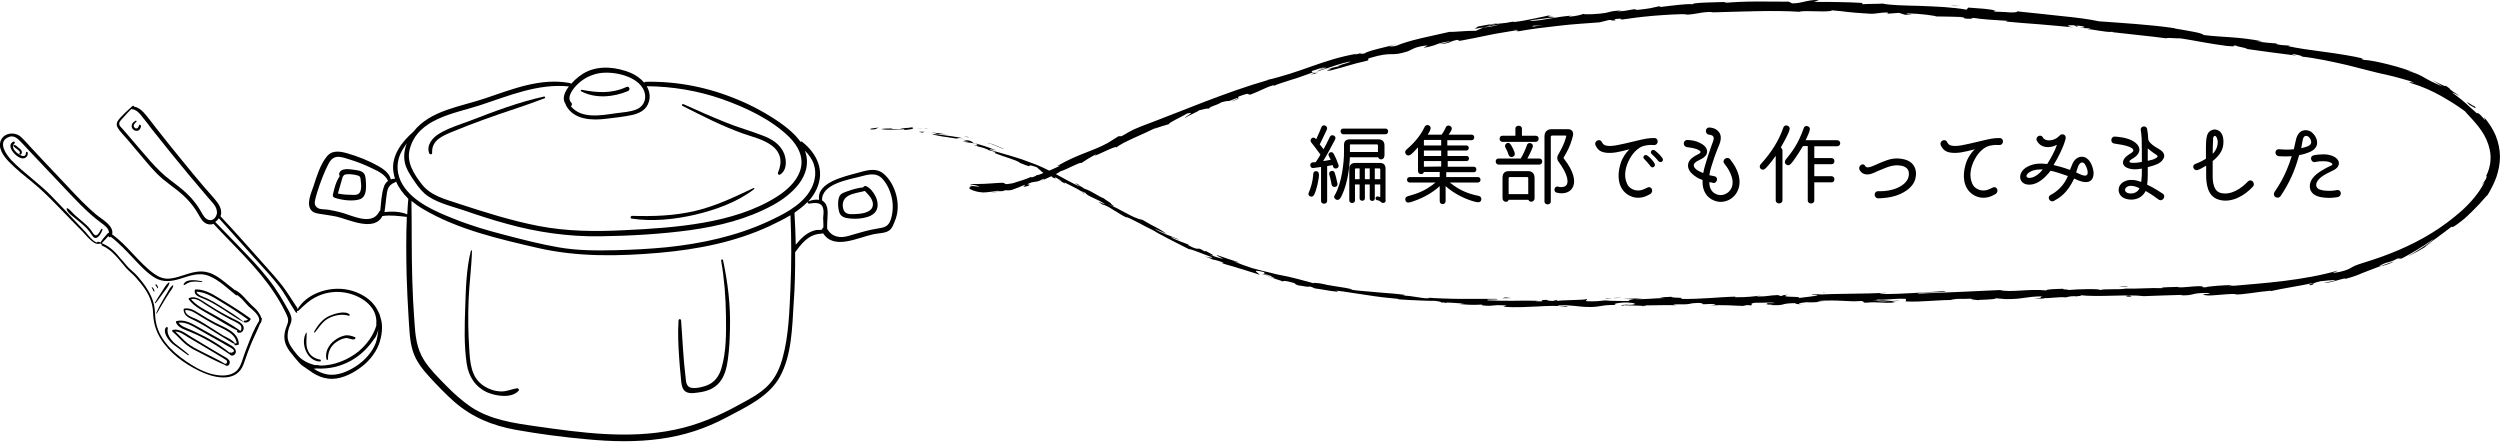 <?xml version="1.0" encoding="utf-8"?>
<!-- Generator: Adobe Illustrator 22.1.0, SVG Export Plug-In . SVG Version: 6.00 Build 0)  -->
<svg version="1.1" id="レイヤー_1" xmlns="http://www.w3.org/2000/svg" xmlns:xlink="http://www.w3.org/1999/xlink" x="0px"
	 y="0px" viewBox="0 0 1186 210" width="1186" height="210" style="enable-background:new 0 0 1186 210;" xml:space="preserve">
<style type="text/css">
	.st0{stroke:#000000;stroke-width:0;stroke-linecap:round;stroke-linejoin:round;}
</style>
<g>
	<g>
		<path d="M624.2,90.5c-0.6,1.6-1.1,3.4-2.8,2.6c-0.6-0.3-0.9-1-0.5-1.8c2-4.6,2.1-8.6,2.1-8.7c0-1,0.7-1.4,1.3-1.4
			c1.6,0,1.5,1.7,1.3,3.2C625.4,85.8,625,88,624.2,90.5z M627.9,70.8c0.9-1.7,2-3.7,3-5.9c0.8-1.6,3.3-0.4,2.5,1.2
			c-1.3,2.5-3.9,7.5-5.7,10.3c1.9-0.3,0.8,0,3.6-0.6c-0.3-0.7-0.5-1.1-0.9-1.8c-0.8-1.4,1.4-2.6,2.2-1.2c1.1,2,1.8,3.7,2.4,5.5
			c0.5,1.6-2.1,2.4-2.6,0.7l-0.2-0.7l-2.6,0.5v16.5c0,1.8-2.9,1.8-2.9,0V79.2l-3.6,0.5c-1.8,0.3-2.1-2.5-0.3-2.7
			c0.4,0,0,0.1,1.4-0.1c2-3,1.6-2.4,2.2-3.6c-3.2-4.3-2.1-2.9-4.4-5.8c-1-1.3,1-3.4,2.4-1.4c1.9-4.2,1.3-2.9,2.5-5.8
			c0.7-1.7,3.2-0.6,2.6,1.1c-0.3,0.6-3.2,6.8-3.4,7.1L627.9,70.8z M631.7,87.6c-0.2-0.8-0.3-2.2-1.1-4.8c-0.5-1.7,2.1-2.5,2.6-0.8
			c0.4,1.2,0.7,2.3,1.3,5.1C634.9,88.8,632.1,89.4,631.7,87.6z M656.7,74.1c0,1.7-2.4,2.1-2.9,0.5h-13.4c-0.2,4.9-1.1,12.2-3.6,17.6
			c-0.7,1.6-1.6,3.3-3.1,2.4c-0.6-0.4-1.1-1.1-0.5-2c3.4-5.7,4.4-15.8,4.4-20.3v-3.6c0-1.9,1.2-2.6,2.7-2.6h13.6
			c1.6,0,2.9,0.8,2.9,2.9V74.1z M657.3,61c1.7,0,1.6,2.7,0,2.7h-20c-1.7,0-1.8-2.7-0.1-2.7H657.3z M657.4,95c0,0.8-0.5,1.3-1.4,1.3
			c-1-0.2-1.2-1.2-2.6-1.3c-1.1-0.1-1.1-1.8,0-1.8c0.2,0,1,0.1,1.4,0.3v-6h-2.6v6.7c0,1.5-2.4,1.5-2.4,0v-6.7h-2.3v6.6
			c0,1.5-2.5,1.5-2.5,0v-6.6h-2.2v7.6c0,1.6-2.7,1.6-2.7,0v-15c0-2,1.3-2.8,2.7-2.8h11.9c1.4,0,2.6,0.7,2.6,2.6V95z M653.7,72.1
			v-3.2c0-0.2-0.2-0.4-0.4-0.4h-12.6c-0.2,0-0.3,0.2-0.3,0.4v3.2H653.7z M645,85v-5.1h-1.8c-0.3,0-0.4,0.2-0.4,0.4V85H645z
			 M649.8,85v-5.1h-2.3V85H649.8z M654.8,85v-4.7c0-0.2-0.2-0.4-0.4-0.4h-2.2V85H654.8z"/>
		<path d="M687.8,86.6c4.7,3.8,9,5.4,13.6,6.3c1.2,0.3,1.5,1.2,1.3,2c-0.5,1.6-2.3,1-4.1,0.5c-4.2-1.3-8.9-3.6-12.8-7.1v7.1
			c0,1.9-2.8,1.9-2.8,0v-7.1c-3.2,2.9-7.2,5.3-12,7c-2,0.7-3.9,1.5-4.3-0.4c-0.2-0.7,0.1-1.5,1.1-1.8c4.2-1.2,8.1-2.3,13.2-6.5
			h-12.2c-1.7,0-1.8-2.6,0-2.6h14.2v-2.4h-7.5c-0.4,1.6-2.8,1.2-2.8-0.5V69.9l-1.4,1.5c-1.7,1.8-3,3.2-4.3,1.8
			c-0.5-0.6-0.6-1.5,0.2-2.2c2.1-1.8,6.3-5.7,8.6-10.7c0.4-1,1.3-1.1,1.9-0.9c1.9,0.8,0.7,2.7-0.4,4.5h6.6c0.4-0.6,1.3-1.8,2-3.5
			c0.4-0.9,1.3-1,1.9-0.7c1.9,0.9,0.5,2.6-0.6,4.2h11c1.6,0,1.6,2.6-0.1,2.6h-11.5V69h9.1c1.5,0,1.4,2.4,0,2.4h-9V74h9.1
			c1.5,0,1.4,2.4,0,2.4h-9v2.7h12.4c1.6,0,1.6,2.6,0,2.6h-13.1V84h15c1.7,0,1.7,2.6-0.1,2.6H687.8z M683.7,69v-2.6h-8.2V69H683.7z
			 M683.7,74v-2.6h-8.2V74H683.7z M683.7,79v-2.6h-8.2v2.7L683.7,79z"/>
		<path d="M730.3,75.2c1.8,0,1.8,2.9-0.1,2.9h-19.2c-1.8,0-2-2.9-0.1-2.9h10.5c1.3-2,2.2-4.2,3-6.4c0.6-1.8,3.4-0.8,2.7,1
			c-0.7,1.9-1.6,3.7-2.5,5.4H730.3z M722,64.4h6.6c1.8,0,1.8,2.9-0.1,2.9h-15.7c-1.8,0-1.9-2.9-0.1-2.9h6.2V61c0-1.8,3.1-1.8,3.1,0
			V64.4z M728,94.1c0,1.7-2.4,2.2-2.9,0.7h-9.4c-0.5,1.6-2.9,1-2.9-0.7v-9.7c0-2.5,1.3-3.2,3-3.2h9.3c1.6,0,2.9,1,2.9,3.2V94.1z
			 M714.2,70c-0.5-0.8-0.1-1.6,0.5-2c1.4-0.8,2.1,0.7,2.7,1.8c0.2,0.4,0.4,0.8,0.5,1c0.7,1.5,1.3,3-0.3,3.6c-0.7,0.3-1.6,0-1.9-0.9
			C715.3,72.3,715,71.5,714.2,70z M725,92.1v-7.6c0-0.3-0.2-0.5-0.6-0.5h-8.1c-0.3,0-0.6,0.2-0.6,0.6v7.5H725z M744,61.3
			c1.4,0,2.7,1,2.2,3.1c-1.3,5.4-3.4,8.6-4.3,10.1c-0.3,0.4,0,0.8,0.2,1c9,11.6,3.4,17.7-3.6,15.9c-1.8-0.5-1.1-3.2,0.5-2.9
			c0.4,0.2,5.8,1.5,4.4-4.2c-0.9-3.7-4.1-7.6-4.3-8c-0.4-0.8-0.5-1.8,0-2.7c1.6-2.9,3-5.3,3.9-8.8c0.1-0.3-0.1-0.5-0.4-0.5h-6.3
			c-0.3,0-0.6,0.3-0.6,0.6v30.7c0,1.8-3,1.8-3,0V64.7c0-2.5,1.7-3.4,3.2-3.4H744z"/>
		<path d="M784.8,68.8c-1.9,0-1.9-0.2-4.5,0.3c-2.3,0.4-5.2,2.6-7.2,6.3c-1.9,3.5-2.6,7.1-1.8,10.2c0.3,1,0.7,2,1.3,2.8
			c1.1,1.2,2.6,1.8,3.6,1.9c2.3,0.3,3.6-0.5,5.3-1.3c2-1,3.3,1.9,1.3,3.1c-2.3,1.3-4.3,2-7.2,1.6c-1.7-0.3-3.7-1.2-5.3-3
			c-3.2-3.7-2.9-9.3-1.2-14c0.6-1.7,2.2-4.4,4-5.9c-4.9,1.3-8.4,2.1-11.6,1.6c-2.3-0.4-3.5-1.3-4.5-3.3c-1.1-2.1,1.9-3.7,2.9-1.7
			c0.4,0.8,1.1,1.6,2.2,1.7c2.6,0.5,5.8-0.3,13.4-2.1c5.3-1.3,6.6-1.5,9.3-1.5C786.9,65.4,787,68.7,784.8,68.8z M785,77.7
			c0.5,1.3-1,2.2-1.8,1.4c-0.3-0.3-1.3-1.8-3.3-3.8c-0.8-0.8,0.3-2.4,1.6-1.5C782.8,74.6,784.8,77,785,77.7z M786.8,76.5
			c-1.3-1.7-3.3-3.5-3.3-3.5c-1-1,0.4-2.5,1.6-1.6c0.7,0.5,2.4,2,3.4,3.4C789.7,76.2,788,77.6,786.8,76.5z"/>
		<path d="M810.9,86.4c0,3.2,1.4,5,3.5,5.8c2.5,1,5.7-0.2,7-3c1-2.2,0.5-4.8-0.5-7c-0.9-2-2-3.5-2.8-4.5c-1.6-1.9,1.4-3.8,2.7-2.1
			c0.9,1.2,2.1,2.7,3.2,5.2c1.4,3.2,1.8,6.7,0.3,9.8c-2,4.3-7,6.3-11.2,4.5c-3.3-1.3-5.7-4.5-5.4-9.7c-1.8-0.6-3.5-1.6-4.9-2.9
			c-2.7-2.4-2.5-5.4-0.5-7.2c1.3-1.2,2.9-1.9,3.8-2.4c0.8-0.5,0.9-1,0.1-1.5c-1.7-1.1-3.9-1.3-5.9-1.6c-2.1-0.3-2-3.4,0.2-3.4
			c2.5,0.1,4.1,0.5,5.5,1.2c4.7,2,4.5,5.3,2.6,6.8c-1.2,1.2-3.4,1.7-4.5,2.8c-1,1-0.6,2.2,0.5,3.1c0.9,0.7,2.1,1.3,3.4,1.8
			c0.3-1.4,0.6-2.8,1-4c1-3.5,2-6.4,3-9.2c0.2-0.4,1-2.6,1-3.2c0-1.5-1.3-1.7-2.2-1.8c-2.2-0.3-2-3.6,0.3-3.4
			c1.4,0.1,2.6,0.5,3.4,1.2c3.4,2.6,1.2,6.7,0.5,8.4c-1.1,2.7-2.1,5.5-3.1,8.8c-0.4,1.3-0.8,2.7-1,4.2c0.1,0,2.4,0.5,2.4,0.5
			c2.1,0.4,1.3,3.4-0.5,3.2C812.6,86.7,811.8,86.5,810.9,86.4z"/>
		<path d="M842.4,73.9c-1.2,1.8-2.5,3.4-3.8,4.9c-0.9,1-2,2.4-3.3,1.3c-0.6-0.5-0.7-1.5,0-2.2c5.3-5.9,8.5-11.1,10.7-17.3
			c0.3-1,1.2-1.3,1.9-1c1.8,0.6,1,2.3,0.5,3.5c-0.8,1.9-2.4,4.8-3.6,6.9c0.5,0.3,0.8,0.8,0.8,1.3V95c0,2-3.2,2-3.2,0V73.9z
			 M860.7,69.3V75h8.2c1.8,0,1.8,2.9,0,2.9h-8.2v5.7h8.2c1.8,0,1.8,2.9,0,2.9h-8.2v8.6c0,1.9-3.1,1.9-3.1,0V69.3h-2.3
			c0,0-2.5,4.3-4.7,7.2c-0.9,1.1-1.8,2.6-3.3,1.5c-0.6-0.5-0.8-1.3-0.2-2.2c2.9-3.7,5.7-6.9,8.6-15c0.3-1,1.2-1.2,1.9-0.9
			c1.7,0.6,0.8,2.3,0.5,3.2c-0.8,1.9-1,2.4-1.5,3.4h14.9c2,0,2,2.9,0,2.9H860.7z"/>
		<path d="M889.8,78.2c1.1-0.5,2.2-1,3.5-1.5c3.1-1.3,5.8-1.9,9.1-1.3c7.5,1.2,7.2,7.9,5.7,10.9c-1.6,3.3-5.4,5.5-8.9,6.6
			c-2.6,0.8-5.3,1.1-8.1,1.2c-2.2,0-2.5-3.4,0-3.4h0c0.9,0,3.5,0.2,7.2-0.9c2.7-0.8,5.7-2.5,6.8-5c0.4-0.9,1.8-5.3-3.2-6.2
			c-1.8-0.3-3.7-0.4-7.6,1.1c-1.2,0.5-2.3,1-3.4,1.4c-1.9,0.9-4.1,2.1-6.3,1.5c-1.1-0.3-1.8-1-2.3-1.8c-1.2-2.1,1.6-3.9,2.5-2.1
			c0.2,0.2,0.3,0.5,0.7,0.6C886.5,79.7,888.4,78.8,889.8,78.2z"/>
		<path d="M948.6,68.8c-1.9,0-1.9-0.2-4.5,0.3c-2.3,0.4-5.2,2.6-7.2,6.3c-1.9,3.5-2.6,7.1-1.8,10.2c0.3,1,0.7,2,1.3,2.8
			c1.1,1.2,2.6,1.8,3.6,1.9c2.3,0.3,3.6-0.5,5.3-1.3c2-1,3.3,1.9,1.3,3.1c-2.3,1.3-4.3,2-7.2,1.6c-1.7-0.3-3.7-1.2-5.3-3
			c-3.2-3.7-2.9-9.3-1.2-14c0.6-1.7,2.2-4.4,4-5.9c-4.9,1.3-8.4,2.1-11.6,1.6c-2.3-0.4-3.5-1.3-4.5-3.3c-1.1-2.1,1.9-3.7,2.9-1.7
			c0.4,0.8,1,1.6,2.2,1.7c2.6,0.5,5.8-0.3,13.4-2.1c5.3-1.3,6.6-1.5,9.3-1.5C950.7,65.4,950.8,68.7,948.6,68.8z"/>
		<path d="M974.2,78.3c1.9,0.4,4.5,1.1,7.8,2.3c1-2.4,1.3-3.6,2.3-4.7c1.6-1.7,3.8-2,5.5-0.9c2.5,1.6,3.3,5.5,3.4,6.8
			c0.1,5.5-4.2,5.5-9.2,2.9c-3.4,7.1-6.8,9-9.6,10.6c-1.8,1-3.6-1.7-1.6-2.8c3.7-2,6.5-4.9,8.2-9c-3.6-1.3-6.3-2.1-8.2-2.5
			c-2.4,3.1-5.8,6.4-9.7,6.6c-5.7,0.3-6.4-5.8-1.3-8.5c3-1.6,6.1-1.7,9.4-1.3c1.8-2.8,3.7-6.3,4.6-9.1c-3.5,1.8-7.6,1.6-9.5-1.9
			c-1-1.8,1.8-3.6,2.9-1.5c1,1.9,5.3,1.8,7.7-0.8c1.3-1.7,3.8-0.5,2.9,1.8C978.8,69.9,976.6,74.4,974.2,78.3z M963.1,81.5
			c-2.9,1.6-2,3.7,1.3,2.6c1.2-0.5,2.8-1.3,4.7-3.7C966.9,80.3,964.9,80.5,963.1,81.5z M989.3,78.3c-0.8-1.6-2-1.5-2.8-0.5
			c-0.6,0.7-0.9,1.9-1.6,4c2.4,1.1,5.5,2.8,5.5,0C990.4,80.7,989.9,79.3,989.3,78.3z"/>
		<path d="M1023.3,77.9c-1.2,0.5-2.4,0.9-4.4,1.4c0,2.6,0.1,5.8-0.3,8.3c3.2,1.5,5.9,3.3,7.3,4.2c2,1.2,0,4.1-1.8,2.9
			c-1.3-0.8-2.6-2.1-6.2-4.1c-1.3,2.6-3.6,3.9-6.4,4.1c-1.1,0-2.6-0.1-3.8-0.7c-3.5-1.6-3.5-6.2,0.1-7.9c1.6-0.8,2.9-0.8,4.3-0.7
			c1.3,0.1,2.6,0.5,3.7,0.9c0.3-2.4,0.3-3.3,0.3-6.3c-1.4,0.2-2.7,0.4-4.1,0.3c-5.6-0.5-6-3.9-3-6.3c0.7-0.5,1.3-1,1.9-1.3
			c1.6-1,1.8-2-0.9-3.1c-2.1-0.8-4-1-7-1.5c-2.1-0.3-1.7-3.5,0.4-3.3c1,0.1,4.9,0.3,7.9,1.8c2.8,1.4,4.7,3.8,3,6.4
			c-1.2,1.8-3.1,2.3-4,3.3c-0.2,0.3-0.1,0.7,0.3,0.8c1.6,0.4,4.1,0,5.5-0.3c0-4.1,0-7.9-0.1-11.1c-0.1-2.3-0.3-3-0.4-3.8
			c-0.5-2.1,2.6-2.7,3-0.7c0.3,1.5,0.4,2.7,0.5,4.5c0,1.5,1.7,2.9,3.4,4c1.8,1.2,4.5,2.1,4.2,4.7C1026.3,75.7,1025.3,77,1023.3,77.9
			z M1011.6,88.2c-3.8-0.5-5,3.3-1,3.6c1.2,0.1,3.5-0.4,4.4-2.5C1013.9,88.8,1012.8,88.3,1011.6,88.2z M1021.7,72.6
			c-0.9-0.6-1.8-1.4-2.8-2.2c0,2.6,0,3.4,0,5.9c1.7-0.4,2.8-0.6,3.9-1.3C1024.3,74.1,1023.4,73.7,1021.7,72.6z"/>
		<path d="M1052.5,94.7c-5.2-1.6-6-7.2-5.9-12.6c0-0.3,0-1.8,0-3.5c-1.7,1-3.2,1.8-3.9,2c-1.9,0.8-3.2-2.1-1.3-2.8
			c0.2-0.1,2.6-0.9,5.1-2.5c0-9-0.3-12.2,2.8-13.6c2.2-0.9,5.5,0.4,5.5,5.5c0,2.9-0.8,5.7-5.1,9.2V82c0,1.6-0.5,8.4,3.7,9.5
			c4.8,1.3,9.7-1.9,13.1-5.5c1.9-1.5,3.8,1.4,2,2.8C1065.5,92.1,1059,96.7,1052.5,94.7z M1050.5,64.5c-0.6,0.3-0.6,1.1-0.6,1.6
			c-0.1,1.5-0.2,5.1-0.2,6.9c1.7-1.8,2.4-3.6,2.4-5.8C1052,65.9,1051.4,64.2,1050.5,64.5z"/>
		<path d="M1096,72c-1.4,0.6-3.1,1.2-5.3,1.6c-2.1,7.8-4.8,13.4-8.7,19.3c-1.3,2-4.3,0.3-2.9-1.9c1.4-2.3,4.9-6.7,8.1-16.9
			c-3.1,0.2-4.2,0.1-6.1,0c-2.2-0.2-2.1-3.4,0-3.3c4.2,0.3,5.3,0.2,7.1,0l1-4.5c1.1-4.9,4.7-5.1,6.8-4
			C1098.6,63.7,1101.8,69.3,1096,72z M1092.3,67c-0.2,1-0.3,1.8-0.6,3.3c1.3-0.3,2.4-0.6,3.1-0.9c3.1-1.3,1-4.2,0.1-4.7
			C1093.3,63.9,1092.5,65.2,1092.3,67z M1109,93.5c-2.3,0.4-4.5,0.5-6.8,0.2c-4.5-0.5-6.1-2.5-6.4-4.7c-0.4-3.5,2.3-6,5.3-7.9
			c2.6-1.6,4.2-2.3,4.7-2.5c0.8-0.3,1-0.9,0-1.4c-0.6-0.3-1.1-0.5-1.9-0.6c-2.1-0.3-4.7,0-5.7,0.3c-1.8,0.3-2.8-2.7-0.6-3.2
			c0-0.1,4.1-0.8,6.9-0.3c3.8,0.7,5.5,2.8,5,4.7c-0.6,2.4-3.3,2.8-7,5c-0.8,0.5-4.3,2.7-3.6,5.3c0.5,1.6,2.6,1.8,3.7,2
			c2,0.2,3.9,0.2,5.9-0.2C1110.9,89.7,1111.2,93.1,1109,93.5z"/>
	</g>
</g>
<g>
	<path d="M413.2,61c-0.8,0.3-0.3,0.6,2,0.3l1.6-0.8L413.2,61z"/>
	<path d="M428.6,61.7c2.7-0.2,5.8-0.5,4.1-1.3c-2.7,0.5-3.4,0.1-6.2,0.9c-1.1,0-2.1-0.1-2.8-0.1c-0.7-0.1-1-0.2-0.8-0.3
		c-0.8,0.2-3.6-0.1-4.8,0.4c1.5,0.2,3.2,0.3,5,0.2c1.8,0,3.7,0,5.7-0.2C429.6,61.4,428.8,61.6,428.6,61.7z"/>
	<path d="M636.2,137.7l-1.4-0.3C635.2,137.5,635.7,137.6,636.2,137.7z"/>
	<path d="M774,143.6c-1,0-1.5,0.1-1.5,0.2C773.5,143.8,774.3,143.7,774,143.6z"/>
	<path d="M797.6,144c-0.5,0-0.9,0-1.4,0C796.7,144,797.3,144.1,797.6,144z"/>
	<path d="M636.2,137.7l3.6,0.8C640.1,138.3,638,138.1,636.2,137.7z"/>
	<path d="M459.3,65c-0.8-0.2-1.4-0.3-2-0.3c0.6,0.1,1.2,0.3,1.9,0.4C459.2,65,459.2,65,459.3,65z"/>
	<path d="M577.2,122.8l-1.1-0.4c-0.3,0-0.7-0.1-1-0.1L577.2,122.8z"/>
	<path d="M534.8,102.9c0.9,0.5,1.5,0.2,2,0.2c-0.6-0.1-1.4-0.3-2.2-0.7C534.5,102.4,534.6,102.6,534.8,102.9z"/>
	<path d="M468.7,70.2l-1.3-0.3C467.7,70,468.3,70.1,468.7,70.2z"/>
	<path d="M609.2,132.9c0.1,0.1,0.2,0.2,0.4,0.3C609.5,133.1,609.4,133,609.2,132.9z"/>
	<path d="M512.5,77.8C512.5,77.7,512.5,77.7,512.5,77.8C512.2,77.9,512.2,77.9,512.5,77.8z"/>
	<path d="M459.9,88.3l0.7,0.1c0.1-0.1,0.2-0.2,0.2-0.3L459.9,88.3z"/>
	<path d="M840.7,144c-0.1,0-0.1,0-0.2,0C839.4,144.1,840,144.1,840.7,144z"/>
	<path d="M1173,49.5c1.6,1.7,0.1,0.6-1.3-0.3c-0.7-0.4-1.3-0.8-1.4-0.8c-0.1,0,0.3,0.4,1.5,1.6C1171.4,49.4,1177.2,53.6,1173,49.5z"
		/>
	<path d="M460.5,65.4c0.6,0.2,1.2,0.3,1.9,0.5C461.5,65.6,460.9,65.5,460.5,65.4z"/>
	<path d="M1171.8,50.1L1171.8,50.1l0.5,0.5C1172.1,50.4,1172,50.2,1171.8,50.1z"/>
	<path d="M940,142.1c-0.2-0.1-0.6-0.2-1-0.2C939,141.9,939.2,142,940,142.1z"/>
	<path d="M866,142.5l1.8,0C867.1,142.5,866.5,142.5,866,142.5z"/>
	<path d="M978.3,140.7c1,0,1.3,0.1,2.7,0c-0.1,0-0.3,0-0.4-0.1C980.1,140.7,979.5,140.8,978.3,140.7z"/>
	<path d="M1018.3,140.1c-0.2,0-0.5-0.1-0.7-0.1c-0.4,0-0.9,0-1.3,0.1L1018.3,140.1z"/>
	<path d="M625.3,34.5c-0.9,0.1-1.5,0.1-1.9,0C624.1,34.7,618.5,36.4,625.3,34.5z"/>
	<path d="M459.2,65.3c0.3-0.1,0.6-0.1,1.2,0.1c-0.5-0.1-0.9-0.2-1.3-0.3C459,65.1,459,65.2,459.2,65.3z"/>
	<path d="M979.9,136.2l6.4,0C984.5,136.2,982.2,136.2,979.9,136.2z"/>
	<path d="M908.8,6.6l-1.5,0C907.9,6.7,908.4,6.7,908.8,6.6z"/>
	<path d="M1005.1,135.8c1.1,0.2,2.3,0.3,3.6,0.3c0.3,0,0.6-0.1,0.7-0.2L1005.1,135.8z"/>
	<path d="M623.4,34.5C623.4,34.5,623.4,34.5,623.4,34.5C623.4,34.5,623.4,34.5,623.4,34.5z"/>
	<path d="M584.1,48.2c5.7-1.9,2.4-1.6,3.5-2.4c6.8-2.5,3.3-0.5,5.8-1c2.1-0.8,3.9-1.6,5.6-2.4c0.8-0.4,1.7-0.7,2.5-1.1
		c0.8-0.3,1.6-0.6,2.4-0.8c0.3,0,0.9-0.1,0.2,0.3c2.2-1,5.6-2,9-3.1c1.7-0.5,3.5-1.1,5.1-1.7c1.6-0.6,3.2-1.1,4.5-1.6
		c0.4,0,0.6,0,0.7,0c-1-0.1-1.2-0.4-1.1-0.7c2.6-0.7,4.7-1.8,5.8-1.6c-1.6,0.4-1.7,0.7-2.4,1l2.7-1c2.6,0-3.7,1.3-3.5,1.8
		c2.6-0.8,5.5-1.8,8.2-2.7c1.3-0.4,2.7-0.9,3.9-1.2c1.2-0.3,2.4-0.6,3.4-0.8c0.5,0.2-1.9,0.9-3.7,1.4c-1.8,0.5-3,0.9-0.2,0.5
		l-6.4,1.5c5.1-0.3-3.9,1,0.9,0.9c8.3-2.1,9.2-2.8,17.6-4.7c1.8-0.8-0.8-0.4,1-1.2c5.9-1.8,8.3-1.9,10.4-1.9c2,0,3.7,0,8-1.4
		c2.2-0.9,2.9-2.1,9.3-2.8l-2,1.2c8.2-1.5,4.5-2,13.1-3.2c-1.5,0.6-6.4,1.5-5.1,1.4c5.7-0.5,3.8-1.2,8.1-2l1,0.5
		c4.4-0.8,8.9-1.7,13.6-2.7c2.3-0.5,4.7-0.9,7.1-1.3c2.4-0.4,4.8-0.8,7.3-1.2c-0.5,0.3-2.1,0.7,0.2,0.6c6.1-1.1,12.7-1.9,19.2-2.6
		c6.5-0.8,13-1.1,19-1.6l4.5-1.1c1.1-0.1,2,0.1,0.9,0.3c4.7-0.2,0.2-0.4,2.4-0.8c2.6-0.3,3.5,0,1.9,0.4c4.1-0.6,9.9-1.4,15.8-1.9
		c5.9-0.5,11.9-0.8,16.2-0.8l-1.7,0.3c6.8-0.1,7.6-1.5,13.9-1.3l-1.2,0.2c14.7-0.4,30.9-1.1,42.1-0.3c2.1-0.9,14.5,0.5,15.5-0.7
		c8.4,0.7,6,0.9,17.8,1.6c3.1,0.2,4.7-0.6,8.6-0.6l0.1,0.6l5.3-0.4l2.8,0.9l3.7,0c-1.5-0.1-3.1-0.4-2.9-0.6c5.7-0.1,13.9,1.1,14,1.4
		c4.5,0.1,9,0.1,13.5,0.3c-0.3,0.2-2.6,0.1-4.4,0.2c7.2-0.2,1.3,0.7,7.9,0.6c-0.9-0.2,0.5-0.3,0.7-0.4c3.3,0.6,10.7,1.1,16.3,1.4
		l-1.1,0.3c5,0.5,10.3,0.9,15.7,1.3c5.4,0.5,11,0.9,16.6,1.5c-4-0.6-3-1.2,0.3-1l1.2,0.8c2.2-0.2-3.4-0.6,1-0.6c4.2,0.5,2.7,1,0.3,1
		l5.1,0.3c0.3,0.2-0.9,0.2-1.3,0.4c2.1-0.2,8.7,1.6,11.8,1.2l0.3,0.2c5.6,0.6,9.6,1.1,13.5,1.5c3.8,0.4,7.4,0.8,11.9,1.4
		c0.2-0.5,3.8,0.1,6.6,0c6.7,1,14,2.6,22,3.6c5.7,0.5,1.7-0.2,4.3-0.2c0.3,0.6,8.4,1.7,4.2,1.5c9.6,1.4,12.3,1.7,24.6,3.3
		c-1.3-0.4-2.8-0.7-2-0.8c2.2,0.3,5,1,4.6,1.2l-0.6,0c6.9,0.7,14.7,2.4,22.1,4.1c7.4,1.8,14.3,3.8,19.6,4.8l-0.6-0.1
		c3.7,0.8,7.3,1.9,10.9,2.9c2.4,1,1.6,0.8,0.7,0.6c-0.9-0.2-2-0.4-0.3,0.4c5.8,1.7,10.1,3.8,14.1,6c2,1.1,3.8,2.3,5.7,3.4
		c1.9,1.2,3.8,2.5,5.7,3.9c1.2,1.5,3.1,3.3,5,5.6c1.9,2.2,3.9,4.9,5.2,7.9c1.3,3,2.1,6.3,1.9,9.4c-0.1,3.1-1.1,5.9-2.2,8.1l0.5-0.4
		c-0.6,2.5-1.5,2.7-2.4,4.3c0.4-0.1,1.6-2.3,1-0.8c-2.5,4.8-6.3,9.2-10.6,13.1c-4.4,3.9-9.1,7.4-14.1,10.5
		c-10,6.2-21.1,10.7-32.3,14.1c-2,0.6-3.3,1.1-4.3,1.5c-0.9,0.4-1.5,0.8-2.2,1.2c-1.4,0.7-3,1.5-8.4,2.3l2.8-1.3
		c-8.3,2.4-17.1,3.9-25.9,5c-8.8,1.1-17.6,1.7-26.2,2.5c1-0.2,1-0.4,2.7-0.5c-3.6-0.2-13.4,0.6-13.4,1c-2.7,0.1-0.6-0.3-2.3-0.5
		c-3.6-0.2-9.1,0.9-11.1,0.4c-0.3-0.1,1-0.2,1.7-0.2c-2.4,0.3-11.1,0.1-8.8,0.7c-6.5-0.2-12.4,0.4-17.5,0.2
		c-3.3,0.7-11.1-0.1-12.1,0.8c0.4-0.9-11.3-0.5-15.4-0.1c1.4-0.3-3.6-0.2-2-0.6c-4.7,0.1-8.9,0.3-8.1,0.8
		c-8.6-0.9-17.2,1.1-22.1-0.2c-13.8,0.7-26.6,1.2-39.1,1.7c0.4-0.9,13.8-0.3,13.2-1.2c-11.8,0.6-18.6,1.4-30.3,1.4
		c-3-0.1,1.7-0.4,2.7-0.6c-11.8,0.6-22.8,0.3-33.3,0.9c0-0.1,1.2-0.2,2.2-0.3c-2.1,0.1-4.8-0.1-4.6,0.4l2-0.1
		c3.3,0.5-8.2,1.4-8.6,1.7c3.5-1.2-10.4-0.1-4.8-1.7c-1.4,0.1-3.1,0.3-2.7,0.6c-2,0-2.7-0.2-0.6-0.5c-7.4,0.3-4.8,0.7-11.5,0.8
		c0-0.2,1.4-0.3,2.1-0.5c-3.4,0.4-6.8,0.9-12.5,0.8c0.3-0.1-0.3-0.3,1.4-0.3c-9.7,0.2-16.6,1.3-27.3,1.1c3.1-0.9-3.6-0.2-4.2-1
		l-5.7,0.3l2.3,0.3c-5,0.1-9.5,0.7-13.8,0.5l3.7-0.4l-9.4,0.3l5.3,0.2c-5.1,0.5,0.6,0.9-6.1,0.8c1.4-0.1-5,0.1-7.7-0.3l0,0
		c-2.5,0.3-5,0.6-8.8,0.4c-1-0.2,0.8-0.8,0.1-1c-2.4,0.6-11.8,0.3-14.9,1c1-0.2,1.1-0.6,0.7-0.6l-2.1,0.5c-2.3-0.2-2.7-0.2-2.3-0.5
		c-7-0.1,2.2,0.9-6.1,0.6c0.7,0,0.3-0.1,1.7-0.2c-4.2-0.1-8.2-0.1-12.2,0c-4,0-7.8,0-11.7-0.2c-2.2-0.8,6.7-0.1,4.1-0.7
		c-5.5,0-11.3,0-17,0c-2.8,0-5.7-0.1-8.5-0.2c-2.8-0.1-5.5-0.2-8.2-0.5l2,0.2c-1.6,0.9-7.9-1.1-13.3-1.1c1.3,0.1,1.8-0.4,1.4-0.3
		c-3.6-0.5-7.4-0.8-11.6-1.1c-2.1-0.2-4.3-0.4-6.7-0.6c-2.4-0.2-4.9-0.4-7.7-0.8l1.4-0.1c-2.1-0.5-4.9-1-7.8-1.4
		c-1.4-0.2-2.9-0.5-4.2-0.7c-1.4-0.3-2.6-0.6-3.8-0.8c-1.4,0-4-0.6-2.5,0.1c-1.7-0.5-3.4-1-5.1-1.4c-1.7-0.5-3.4-0.9-5-1.3
		c-1.7-0.4-3.3-0.8-5-1.1c-0.8-0.2-1.7-0.3-2.5-0.5c-0.8-0.2-1.6-0.4-2.4-0.6c-3.2-0.8-6.4-1.5-9.5-2.4c-3.1-1-6.1-2.1-9-3.4
		c1.4,0.5,3.5,0.9,2.4,0.5c-1.7-0.5-3.5-1-5.2-1.6l-5.1-1.8c0.6,0.7,1.2,0.8,3.2,1.9c-1.4-0.2-4.3-1.1-6.8-2.1
		c4.7,1.5,0.2-0.7-1.6-1.7c0.3,0.3-0.5,0.1-0.3,0.3c-2.5-1.5-2.8-1.4-3.3-1.3c-0.6,0-1.4,0.1-4.8-1.8l0.5-0.1
		c-2.7-1.1-5.3-1.9-8.1-3.3c-0.9-1,2.9,1.1,3.3,0.8c-4-1.8-8.3-2.9-11.6-5.2c1.7,0.7,4.1,1.9,5.9,2.6c-3.6-2.5-4.1-2.6-6.9-4.1
		l0.3,0.2l-6.5-3.7l1.6,1c-5.5-1.3-10-5.1-17-7.8c6.8,2.7,1.3,0.1,2.1-0.1c-1.6-1.1-4-2.6-3.2-2.3c-3.3-1.2-5-3.1-9.7-4.8
		c-0.1-0.3-3.3-1.8-2.4-1.8c-4.1-2,0.8,0.8,0.3,0.8c-6.5-2.7-14.4-8.4-24.1-11.6c-2-0.8-3.7-1.4-5.1-1.8c-1.4-0.5-2.7-0.8-3.9-1.2
		c-1.2-0.3-2.4-0.7-3.8-1.1c-1.4-0.4-2.9-0.8-4.9-1.4c-1.2-0.6-0.7-0.6,0.2-0.4c0.9,0.2,2.1,0.5,2.1,0.5c-4.1-1.8-7.3-2.7-11.3-3.7
		c0.9,0.1,0.1-0.3-1.1-0.9c-3.3-0.8-2.3,0.1-6.6-1.2c0.8,0,1.8-0.2,3.4,0c-3.9-0.8-7.8-1.3-11.8-1.8c-1-0.5,2.5,0,4,0
		c-4.5-0.8-11.9-1.6-13.3-1.2l2.9,0.5c-1.7-0.2-0.8-0.6,0.4-0.5c4,0.1,5.6,1,5.8,1.2l-2.9-0.3c0.7,0.4,1.8,0.7,3.1,0.9
		c1.3,0.3,2.8,0.5,4.4,0.7c1.6,0.3,3.3,0.5,5,0.8c1.7,0.3,3.3,0.7,4.7,1.1l-2.6,0.2c2,0.3,4,0.6,6,0.9c1.2,0.6,1.9,1.3-0.9,0.6
		c3.9,1.6,3.6,0.8,6.9,2.3c0.4,0.2,0.2,0.2-0.2,0.1c1.3,0.3,2.6,0.7,3.9,1.1c-0.8-0.1,0.4,0.8-1.9-0.2c6.7,2.9,11.2,3.6,13.5,5.3
		l-0.6-0.2c4.7,1.9,5,1.9,5,1.6c0-0.2-0.2-0.6,3.4,0.6c1.3,1.2,2.7,2.3,4,3.5l1.2-0.1c0.9,0.5,2.8,1.4,2.3,1.5
		c3.7,1.4-0.5-0.5,1.7,0.1c4.3,2.7,12.5,6.1,13.1,7.5c1.8,0.4-4.1-2.6,0.8-0.3c0.9,1.6,5.6,2.8,9.4,5.4c-1.5-0.2-5.2-2.5-1.4,0.1
		c2.9,0.5,7.8,4.5,11.3,6.1c0.5-0.6,7.6,3.7,13.5,6.5c-0.2,0,2.4,1.5,5.9,3.3c3.4,1.8,7.7,3.9,10.4,5.3l-0.2,0
		c1.4-0.2,7.1,2.5,11.4,3.9c-0.3,0.3-1.2,0.2-3.6-0.5l4,1.6c1,0.1,2.3,0.5,5,1.4l-1.2,0.1c0.7,0.2,1.3,0.5,2,0.7
		c0.7,0.2,1.4,0.4,2.1,0.6c1.4,0.4,2.9,0.8,4.3,1.3c1.5,0.4,3,0.9,4.6,1.4c1.6,0.5,3.3,1,5,1.6c0.5-0.4-5.2-3,2.3-1.2
		c0.2,0.3,0.4,0.9-1.6,0.4c0.7,0.1,2.4,0.4,3.6,0.9l-3.1-0.4c3.2,1.1,1.8,0.1,4.4,0.9c-0.2,0.4,1.8,0.8,1.4,1
		c-0.7-0.1-2.2-0.8-3.2-0.9c1.4,0.4,3,1,4.4,1.5c1.4,0.4,2.5,0.8,3.1,1.1c-0.2-0.3,0.1-0.5,2.3-0.1c5.6,1.3,1.8,0.9,5,1.9
		c1.4,0.1,4.9,1,5.2,0.5c1.6,0.3,1.9,0.7,2.5,0.9c0.7,0.1,2,0.3,3.3,0.5c1.4,0.2,2.9,0.5,4.2,0.7c2.7,0.4,4.5,0.6,2.9,0l-0.7-0.2
		c0.1,0,0.3,0,0.5,0.1c0,0,0,0,0,0l0,0c2.4,0.2,4.9,0.6,7.3,1c2.5,0.4,5,0.7,7.4,1.1c5,0.8,10,1.4,14.8,1.8l0,0.2
		c2.9,0.2,6.1,0.4,9.1,0.5c3,0.1,5.8,0.3,7.8,0.2c1.7,0.1,4,0.6,3.2,0.8c2.2,0,3.4,0,4.9,0.1c1.5,0.1,3.2,0.2,6.3,0.4
		c-4.4,0.2,1.5,0.4-4.5,0.1c5.7,0.4,7,0.7,13.1,0.4c-2.1,0.5,4.3,0.7,7,0.6l-4-0.4c3.1,0,5.7,0.1,8.4,0.2l-1.5,0.6
		c5.8,0.5,11.1,0.1,16-0.1c4.9-0.3,9.5-0.5,13.9,0.1c3.1-0.5-6.3-0.3-3.6-0.8c5.4,0,11,0.9,12.7,0.9c7.4,0.3,6.8-1.1,14.5-0.9
		c-1-0.2-1.9-0.8,3.8-1.2c5.4,0,6.6,0.9,3.2,1.1c-1.3,0-1.9,0-1.9-0.1c-1.7,0.1-4,0.3-1.9,0.5l0.7-0.2c2.7,0.2,10.1,0.1,8.3,0.5
		c4.1-0.3,1.7-0.4-1.3-0.5c6.9,0.2,10.8-0.2,17.8,0c-1.1-0.1-2.2-0.4-1-0.4c10.4,0.1,4.6-0.5,11.6-0.7c4,0.3-1.4,0.9,5.7,0.5
		c4.3,0.2,0.9,0.6-0.8,0.8c6.5-0.6,12.1,0.1,15.8,0.1l-3.4,0.2c2-0.1,3.7-0.2,5.4-0.2l-2-0.4c2,0.1,3.7,0,3.7,0.2
		c2.1-0.3-1.6-0.8,2.5-1.3c2.7,0.2,8.1-0.4,9,0.2c-8.4-0.1,0.9,0.6-6.2,0.8c1.4-0.1,3-0.1,5-0.1c0.3,0.1-0.3,0.1-0.8,0.2
		c8,0.4,3.7-0.8,12-0.9c-1,0.4,1.9,0.6,3.3,0.5c-3.3,0-1.6-0.6,1.5-0.9c5.3,0.2,5.8-0.3,8.6-0.3l-3.2-0.1c1.1-0.4,3.7-0.4,7.4-0.5
		c0.3,0.3-3.4,0.2-2,0.3c4.1-0.7,9.3,0.5,15.1,0c2.7,0.2,0.3,0.7,2.6,0.8c6.4-0.6,7,0.4,13.8-0.1c-2-0.4-2.3-0.3,2.5-0.9l-11.1,0.5
		l7.1-0.8c-3.4,0-7.1,0.4-9.1,0.4c3.4-0.4,3-0.3,1.4-0.7c4.6,0.6,9.1-0.6,14.4-0.2l-0.1,1.2c8,0.4,14.2-0.8,24.6-0.7l-3.3-0.2
		c1.4-0.5,6.4-0.2,9.8-0.4c-0.3,0.4,1.8,0.5,3.2,0.7c-0.2-0.3,7.6-0.1,8.5-0.9l4.6,0.4c8.4,0.1,9.5-1.3,17.6-1.3
		c-2.4,0.5,1.2,0.7-4.1,1.1c2.7,0,5.1,0,5.1-0.3c1.6,0.2,7.4-0.7,9.9-0.3c1.1-0.2,1.5-0.6,4.5-0.6c0.3,0.1,0,0.2,0,0.2
		c0-0.2,4.7-0.3,2.1-0.7c8.3,1.1,23.1-0.5,30.4,0.5c5.9-0.2,12.9-0.5,18.3-0.6c-0.3,0.1,0,0.2-1,0.2c7.4,0.2,4.5-1.2,12.9-1.1
		c4.3,0.5-4.4,0.5-1.8,0.7c1.2,1.3,10.1-0.5,15.8-0.2l-1.4,0.2c4.3,0.2,10.5-1.2,17.5-1.8c0,0-0.3,0.1,0,0.2
		c4.7-1.1,13.8-2.5,20.4-3.9c-2,0.9-3,0.8-1.6,1.1c3-0.6-1-0.6,4.9-1.9c2-0.1,6.3-0.8,7-0.4c-1.9,0.5-3.7,0.8-5.6,1.2
		c3,0.1,7.3-1.6,10.2-2.2l-0.3,0.4c4.3-1.1,6.4-2,8.5-2.9c1.1-0.4,2.2-0.9,3.6-1.4c1.4-0.6,3.1-1.1,5.3-2l-1,0.1
		c2.3-1.3,3.3-1.6,4.4-1.8c1-0.3,2.1-0.6,4.4-1.8l1.7,0.1c0.8-0.4,1.8-0.9,3-1.6c1.2-0.7,2.6-1.5,4-2.3c2.8-1.7,5.9-3.7,8.5-5.5
		c-0.6,0.6-1.5,1.3-2.5,2c-1,0.7-2.1,1.5-3.3,2.3c-1.2,0.7-2.4,1.5-3.5,2.2c-1.2,0.7-2.3,1.3-3.2,1.9c1.5-0.8,4.1-2,6.4-3.4
		c0.6-0.3,1.1-0.7,1.7-1c0.5-0.3,1-0.7,1.5-1c0.9-0.6,1.6-1.1,1.9-1.4c-1.1,0.8-2.5,1.8-3.7,2.4c3.3-2.6,7.8-5.7,13.1-9.8
		c0,0.5,0.9,0.1,2.3-0.9c0.7-0.5,1.5-1.1,2.4-1.8c0.9-0.7,1.9-1.5,2.8-2.4c1.9-1.8,3.9-3.8,5.6-5.6c1.7-1.8,3-3.5,4-4.4
		c1.6-2.7,3-5.4,4.1-8.4c1-3,1.7-6.2,1.7-9.6c0-3.3-0.7-6.8-2-10c-1.3-3.2-3.3-6.2-5.7-9c1.2,2.3,0.5,1.5-0.5,0.3
		c-1-1.2-2.5-2.6-2.7-1.9c-2.4-2.2-3.4-3-3.6-3.2c-2.4-2.3-5-4.4-7.7-6.3c-1.8-1.5,2.8,1.4,2.7,1c-3-2-3.6-2.4-4-2.8
		c-0.3-0.4-0.3-0.6-2.4-1.9c0.3,0.4-0.3,0.3-1.5-0.3c-1.1-0.5-2.9-1.3-4.7-2.3c1.6,1,3.3,2,4.9,3.1c-2.3-1.1-3.9-1.7-5.2-2.4
		c-1.3-0.6-2.2-1.2-3.2-1.7c-0.9-0.6-1.9-1.1-3.2-1.7c-0.7-0.3-1.4-0.6-2.3-0.9c-0.9-0.3-1.9-0.6-3.2-1l3.1,0.7
		c-2.5-0.8-7-2.4-11.6-3.5c-4.6-1.2-9.2-2.1-11.8-2.2c-0.9-0.3-2-0.9,0.3-0.5c-12-2.9-26.9-3.9-36.2-6l1-0.2c-2.3-0.3-4-0.1-6.7-0.8
		c0.2-0.1,0.9-0.2-0.1-0.3c-1.2-0.1-6-0.4-9-1l2.6,0c-5.8-1.1-10.4-1.6-14.7-1.9c-4.3-0.3-8.4-0.5-13.3-1.1c0.1-0.4-2.2-1.1-5.1-1.6
		c-2.9-0.6-6.3-1.1-8.6-1.5l0.2-0.1c-3.4-0.5-6.6-0.9-9.6-1.2c-3-0.3-5.9-0.5-8.8-0.8c-5.7-0.4-11.3-0.9-17.7-1.3
		c-3.9-0.9-10.6-1.8-17.9-2.5c-3.6-0.4-7.4-0.8-11.1-1.2c-3.7-0.4-7.2-0.7-10.4-1.1c1.9,0.3-0.4,0.7-2.6,0.6
		c-1.5-0.2-3.6-0.2-5.2-0.3c-1.6,0-2.8-0.1-2.6-0.5l1.1,0.1c-2.2-1-8.4-1.2-13.2-1.6l-0.9,1c-6.2-1.2-14.5-1.5-22-1.8
		c-7.5-0.2-14.3-0.3-17.7-1.1c-3,0.2-6.8,0.1-9.8,0.3l0.2-0.6c-4.2-0.2-7.4-0.4-10.8-0.4c-3.4-0.1-7.1-0.1-12.3-0.1L863,0
		c-2.9-0.1-4.8,0.3-6.6,0.7c-1.8,0.4-3.5,0.9-6.2,0.9l-1.6-0.8c-10.2,0-20.6-0.4-30.7,0.6c0.2-0.1,0.5-0.4,2.1-0.5
		c-4.8,0.2-18.7,0.2-16.9,1.3c-0.2-0.8-10.6,0.5-16,1.2l0.8-0.6c-4.6,1-4.7,1.2-11.2,1.9c-1.5,0.1-1.4-0.3,0.7-0.4
		c-5.2,0.1-4,0.9-10.2,1.1l2.3-0.5c-5.3,0.4-4.8,0.5-7.7,1.2c-3.3,0.6-10,0.9-10.8,0.5c-0.7,0.4-3.5,1.1-6.6,1.3
		c-0.4-0.1,0.7-0.4,1.2-0.5c-8.8,0.7-13,2.3-19.1,2.5c-0.2-0.2-0.6-0.2-1.1-0.2c7-0.9,12.6-1.6,12.1-1.5c-0.1-0.5-5.7,0.1-1.3-1.2
		c-2.2,0.5-5.3,1.2-8.4,1.8c-3.2,0.7-6.4,1.3-9.2,1.6c-0.3,0-0.5,0-0.8-0.1l0.6-0.1c-1.3,0.1-2.4,0.4-3.5,0.6
		c-1.8,0.2-2.9,0.3-4.6,0.5c-0.7-0.4-6.5,0.8-9.3,1.3c0.3,0.5-3.3,1.1,0.2,0.9c-0.5,0,0.5-0.2,2.4-0.5c0.4-0.1,0.9-0.2,1.2-0.3
		c-0.1,0-0.1,0.1-0.2,0.1c1.8-0.3,4.2-0.8,6.9-1.2c-2.2,0.6-4.4,1.2-7.6,1.4c-1.4,0.6-2.9,1.2-3.7,1.6c-3.9-0.1-11.4,0.7-12.5,0.5
		c-4.2,1-9.2,2-13.8,3.1c-4.6,1.1-8.7,2.3-11.2,3.4c-2.4,0.7-2.8,0.3-3.8,0.4c1.4-0.4,3-0.8,3.7-1.1c-2.4,0.7-5.9,1.5-9,2.3
		c-3.1,0.8-5.7,1.6-6.1,2.1c-6.1,1.2,3.2-1.5-5,0.7l1.1-0.5c-16.6,2.9-25.8,8.8-44,12.8c1.2-0.3,1.9-0.4,2.2-0.4
		c-20.4,5.8-41,14.8-60.6,22.1c-5.5,2.2-5.9,2.9-9.1,4.6c-0.5,0-0.9,0-1.4,0l-5.3,3.3c-3.9,2.1-7.5,3.4-11.3,4.9
		c-3.8,1.5-7.8,3.2-12.6,6l1.5-0.2c-1.8,0.8-4.7,2.2-7,3.1c-2.4,1-4.2,1.6-4,1.3c-0.3,0.2-1.1,0.8-2.6,1.2l-0.2-0.3
		c-1.5,0.7-3,1.2-4.5,1.7l-2.3,0.7c-0.8,0.3-1.5,0.5-2.3,0.7c-1.9,0.3-2.7,0.4-3.1,0.3c-0.4-0.1-0.4-0.2-0.5-0.4
		c-0.1-0.1-0.3-0.2-1.1-0.2c-0.8,0-2.3,0.1-5,0.3c-1,0-2.2,0.2-3.4,0.2c-1.2,0-2.5,0.1-3.6,0.1c-2.2-0.1-3.7,0-2.9,0.2
		c1.6,0.2,4.1,0.8,4.2,1l-0.9,0l-0.9-0.1l-1.9-0.2c-0.4,0.4-1.4,0.7-1.1,1.2c0.1,0.2,0.6,0.5,1.6,0.9c0.5,0.2,1.2,0.4,2,0.6
		c0.8,0.2,1.8,0.3,3,0.4c1.1,0,2.3-0.2,3.4-0.3c1.1-0.1,2.2-0.3,3.3-0.5c0.7,0.1,1.5,0.2,2.2,0.2c-0.9,0.2-1.9,0.2-2.8,0.3l-1.4,0.1
		c-0.5,0-0.9,0-1.4,0c3.2,0.3,5.3-0.3,7.4-0.9c0.3,0.1,0.7,0.1,1.1,0.1c0.5,0,1-0.1,1.7-0.2c2.1-0.7,4.1-1.6,6.1-2.4
		c0.9,0.1-2.6,1.6,1.6,0.5c2.8-1.3-3,0.1,1.7-1.7c3.1-0.6,2.4,0,5.7-1.7c0.6,0-0.1,0.5-1.4,1.1c3-1.4,7.9-3.4,9.3-4.6
		c3.2-0.9,9.8-4.8,9.9-3.9c0.8-0.6,4.8-3.1,7.4-4.4c-4.4,3.2,10-4.7,9.2-3c0.8-0.6,2-1.4,3.5-2.2c1.5-0.8,3.2-1.5,5-2.4
		c3.6-1.6,7.6-3.4,10.8-5c-0.3,0.2-1,0.7-1.6,0.9c3.7-1.5,4.9-1.6,7.3-2.4c0.2-0.9,5.9-3.4,8.8-5.1c4.8-1.1-2.4,2-0.7,2.1
		c-0.2-0.3,1.7-1.2,3.4-2c1.7-0.9,3.4-1.6,2.5-1.5c3.7-0.8,3.1-0.9,5.1-0.9c0.3-1.1,3.2-1.3,5.9-3c2.6-0.7,3-0.6,3.4-0.6
		c0.4,0,0.9-0.2,3.6-1.3c1.4-0.3,0.9,0,0,0.5c-0.4,0.2-1,0.4-1.4,0.6C584.4,48.1,584.1,48.2,584.1,48.2z M720.4,13.7
		C720.4,13.7,720.4,13.7,720.4,13.7c-1.2,0.2-2.2,0.4-2.9,0.5C718.1,14,719,13.9,720.4,13.7z M732.2,12c-1.4,0.2-3.2,0.4-5.1,0.6
		c-0.4-0.1,0-0.4,1.2-0.5C727.6,12.3,730.4,12.1,732.2,12z M706.7,11.8c1.8-0.4,2.5-0.4,2.8-0.3c-0.9,0.1-1.9,0.3-3.2,0.6
		c-0.1,0-0.2,0.1-0.2,0.1C706.2,12,706.4,11.9,706.7,11.8z"/>
	<path d="M703.5,13.1c-0.3,0.1-0.4,0.1-0.8,0.2c0.4,0,0.8,0,1.1-0.1c0.2-0.1,0.4-0.2,0.6-0.3C704.2,12.9,703.8,13,703.5,13.1z"/>
	<path d="M634.6,137.4l0.2,0.1c-0.2-0.1-0.4-0.1-0.5-0.2C634.5,137.3,634.5,137.3,634.6,137.4z"/>
	<polygon points="895.6,6.3 895.6,6.2 894.5,6.3 	"/>
	<path d="M572.2,118.1c-0.1-0.1-0.3-0.2-0.7-0.4C571.5,117.7,571.8,117.9,572.2,118.1z"/>
	<path d="M546.8,106.1l-3.4-2C544.8,104.9,545.9,105.6,546.8,106.1z"/>
	<path d="M527.8,95.6c-0.3,0-0.4,0-0.5,0c0,0,0,0,0,0L527.8,95.6z"/>
	<path d="M864.4,138.8c0.3,0,0.6,0,0.8,0C867.2,138.6,865.9,138.6,864.4,138.8z"/>
	<path d="M761.6,141.7c1.1-0.1,2.2-0.2,3.3-0.3C763.1,141.4,761.7,141.4,761.6,141.7z"/>
	<path d="M979.2,136.2C979.2,136.3,979.2,136.3,979.2,136.2c0.2,0,0.5,0,0.7,0L979.2,136.2z"/>
	<path d="M769.7,141.3c-1.8-0.1-3.4,0-4.8,0.1C766.4,141.4,768.2,141.4,769.7,141.3z"/>
	<path d="M440.1,61c-0.3-0.1-0.7-0.1-1.1-0.1c0,0-0.1,0.1-0.1,0.1C439.3,61,439.7,61,440.1,61z"/>
	<path d="M438.9,61l-1.2-0.1C438.3,61,438.8,61,438.9,61z"/>
	<path d="M435.3,60.8l2.5,0.1C436.9,60.8,435.8,60.7,435.3,60.8z"/>
	<path d="M468.3,67.9l0.4-0.1C468.5,67.8,468.4,67.8,468.3,67.9z"/>
	<path d="M476.6,70.8c-1-0.4-2.2-0.9-3.5-1.5c-1.3-0.6-2.7-1.1-4.1-1.5l-0.3,0.1C470.1,67.9,474.7,70.4,476.6,70.8z"/>
	<path d="M508.8,88.3c-2.1-1.2-4.3-2.3-6.4-3.5c1,0.8,2.4,1.8-0.6,0.3C509.7,89.9,500.3,83.8,508.8,88.3z"/>
	<path d="M528.7,99.3c-3.5-1.8-0.1,0.3-0.4,0.3C530.6,100.6,531.2,100.8,528.7,99.3z"/>
	<path d="M685.6,143.1l-0.4,0.5C688.2,143.7,685.2,143.4,685.6,143.1z"/>
	<polygon points="717,141.4 714.1,141.1 712.7,141.5 	"/>
	<polygon points="735.6,145.1 734.2,145.2 739.3,145 	"/>
	<path d="M1011.2,140.7l-0.9-0.6C1008.2,140.2,1007.8,140.9,1011.2,140.7z"/>
	<path d="M1129.3,126.3c1.3-0.2,4.6-1.1,6.4-2.3c-1.3,0.5-2.5,0.9-3.7,1.3C1130.9,125.7,1129.9,126,1129.3,126.3z"/>
	<polygon points="927.3,2.9 929.7,2.8 925.2,2.7 	"/>
</g>
<g>
	<path d="M425.2,92.6c-1-3.8-3.1-7.9-6.3-10.4c-3.7-2.9-8.3-1.2-12.4-0.1c-5.8,1.6-19.3,4.5-17.9,12.7c-1.7-0.3-3.5,0.1-5,0.7
		c-0.1,0-0.2,0.1-0.2,0.1c1.6-1.7,3-3.7,4-5.9c4-8.6,0.3-16.7-6.7-22.3c-0.3-0.3-0.7-0.3-1-0.2c-2.5-3.5-6-6.4-9.5-8.9
		c-6.2-4.3-12.9-8-19.9-10.9c-13.9-5.9-28.8-8.9-43.9-8.6c-0.4,0-0.7,0.2-0.8,0.4c-1.7-2-4-3.6-6.3-4.6c-6.8-2.8-14.7-3.7-21.4-0.4
		c-1.8,0.9-4.7,3-7,5.6c-0.1-0.2-0.2-0.3-0.5-0.4c-14-2.6-27.3,2.9-40.4,7.3c-11.4,3.9-26,5.6-33.9,15.8
		c-5.4,4.7-10.5,11.3-9.5,18.8c0.2,1.2,0.4,2.4,0.8,3.5c-0.1,0-0.2,0-0.3,0c-0.6,0-1.2,0.1-1.7,0.3c-0.6-2.8-3.3-4.8-5.7-6.2
		c-4.6-2.6-9.6-4.6-14.7-6.1c-3.6-1-7.4-1.8-10,1.5c-3.1,3.8-4.8,9.5-6.3,14.1c-1,3-3.5,8.3-1.1,11.3c1,1.2,2.4,1.5,3.8,1.7
		c2.8,0.5,5.6,0.8,8.4,1.4c5.8,1.4,17.8,7.3,21.6-0.3c4-0.6,7.6,0,11.6,0.4c-0.4,9.2-0.3,18.5-0.1,27.8c0.2,6.5,0.5,12.9,0.9,19.4
		c0.4,5.4,0.4,11.1,2,16.3c1.5,4.9,4.7,8.9,8.1,12.6c3.7,4,7.5,8,11.6,11.6c8.5,7.4,18.1,11.3,29.1,13.3c11.2,2,22.6,3.5,33.9,4.5
		c11.5,1.1,23.2,1.4,34.7-0.2c11.2-1.5,21.6-4.9,31.5-10.2c9.2-4.9,20.1-9.8,25.3-19.3c5.6-10.2,5.8-23.3,6.5-34.6
		c0.6-8.1,0.8-16.3,0.7-24.4c3.1-4.2,6.3-8.4,11.9-8.8c0.6,0,1.1-0.1,1.4-0.2c5.2,8.1,16.6,1.9,24,0.4c2.3-0.5,5.5-0.4,7.4-1.8
		c1.4-1,2-2.9,2.6-4.4C426.2,101,426.2,96.6,425.2,92.6z M274.5,39.5c2.6-2.4,5.9-4,9.4-4.7c6.5-1.2,17.3,0.9,21,7
		c2.3,3.9,1.2,8.5-3.2,10.2c-2.9,1.1-6.2,1.3-9.3,1.7c-7.1,1-16.5,2.9-21.6-3.3c0.5-0.3,0.8-1.1,0.2-1.7
		C268.4,45.9,272.4,41.4,274.5,39.5z M194.4,70.7c3.8-14.5,21.1-16.8,33.1-20.7c13.8-4.5,27.6-10.5,42.4-9c-2.2,2.8-3.4,6-1.5,8.5
		c0,0.2,0,0.3,0.1,0.5c3.8,7,12.4,7.2,19.4,6.3c4-0.5,8.2-0.9,12.2-1.8c2.9-0.7,5.8-2,7.2-4.9c1.5-3.1,1-6.1-0.5-8.7
		c12.2,0.1,24.2,2.1,35.7,6.1c11.1,3.9,23.3,9.6,31.8,17.9c4.4,4.3,7.4,10.1,5.2,16.3c-1.8,5.2-6.5,9.3-11.1,12.2
		c-10.3,6.5-22.6,10.1-34.5,12.2c-12.4,2.2-25.1,3-37.7,3.6c-13.7,0.7-27.2,0.6-40.7-2c-12.9-2.5-25.5-6.5-38-10.6
		c-6.3-2.1-13.1-3.7-17.4-9.2C196.4,82.6,192.7,77,194.4,70.7z M180.4,99.9c-0.2,0.1-0.4,0.2-0.5,0.5c-3.5,7.1-13.3,1.5-18.8,0.2
		c-1.7-0.4-3.5-0.8-5.3-1.1c-1.2-0.2-3.7-0.1-4.8-0.7c-2.5-1.3-1.6-3.5-1.1-5.6c0.5-1.7,1-3.4,1.6-5.1c1.2-3.4,2.5-6.8,4.2-10.1
		c1.1-2.2,2.4-3.7,5.1-3.6c1.7,0.1,3.6,0.8,5.2,1.3c3.6,1.1,7.2,2.5,10.6,4.2c3,1.4,6.1,2.9,7.5,5.9c-0.9,0.7-1.7,1.7-2,2.9
		C180.9,92.3,180.8,96.3,180.4,99.9z M193.2,101.7c-3.3-1.4-7.2-1.5-10.8-1.1c0.3-2.2,0.6-4.3,0.8-6.5c0.5-3.5,0.4-6.1,4.2-7.6
		c0.2-0.1,0.4-0.2,0.5-0.4c1.3,3.1,3.4,5.8,5.8,8.2C193.5,96.7,193.3,99.2,193.2,101.7z M375,136.6c-0.5,10.9-0.8,22.5-3.7,33.1
		c-1.3,4.8-3.3,9.4-6.8,13c-3.8,4-8.9,6.6-13.7,9.2c-9.7,5.4-20,9.8-30.9,12c-21.7,4.5-44.2,1.4-65.8-1.7
		c-10.6-1.5-21.5-3.1-30.6-9.1c-4.4-3-8.4-6.6-12.1-10.4c-3.6-3.7-7.4-7.4-10.2-11.8c-3.6-5.6-4.2-11.9-4.6-18.4
		c-0.5-6.5-0.8-12.9-1-19.4c-0.4-12.6-0.2-25.2-0.4-37.8c1.7,1.4,3.5,2.7,5.4,3.8c16.5,9.8,35.9,14.2,54.4,18.5
		c19.1,4.4,38.6,4,58.1,2.3c17.9-1.6,35.9-5.1,52.3-12.8c3.1-1.5,6.5-3.1,9.6-5C375.5,113.7,375.5,125.2,375,136.6z M364.1,105.2
		c-15.1,6.9-31.5,10.4-47.9,12.1c-8.1,0.8-16.2,1.2-24.2,1.4c-9.1,0.2-18.2,0.2-27.2-1.4c-8.6-1.5-17.1-3.7-25.5-5.9
		c-8.2-2.1-16.3-4.5-24.2-7.7c-8.6-3.4-19.1-7.9-24.1-16.1c-2.7-4.5-3.2-9.7-1.1-14.5c0.8-1.8,1.9-3.5,3.1-5.1
		c-1.2,3-1.6,6.2-0.9,9.3c0.6,2.7,2,4.9,3.5,7.2c1.7,2.6,3.5,5.2,5.8,7.3c4.9,4.2,12.1,5.8,18.1,7.8c7,2.4,13.9,4.7,21,6.6
		c14.4,4,29.1,6.1,44.1,5.9c14.2-0.2,28.6-1,42.7-2.9c13.6-1.9,27.1-5.2,39.2-11.8c8.9-4.8,19.2-13.9,15.6-25.2
		c-0.1-0.2-0.2-0.5-0.2-0.7c1.8,1.9,3.4,4,4.2,6.5c1.5,4.5,0.3,9.3-2.2,13.1C379.5,97.9,371.2,101.9,364.1,105.2z M387.3,109.1
		c-4.2,0.8-7.2,3.8-9.8,7c-0.1-5-0.3-10-0.6-15.1c0,0,0-0.1,0-0.1c2.3-1.6,4.5-3.3,6.4-5.3c-0.4,0.4-0.1,1.1,0.6,1
		c2.6-0.4,5.8-0.9,6.6,2.3c0.4,1.4,0.1,3.1,0,4.5c0,0.5,0.2,3.1,0.1,4.5c-0.3,0.2-0.6,0.6-0.6,1C389.4,109.2,387.9,109,387.3,109.1z
		 M422.7,103.8c-0.8,2.5-1.9,3.8-4.6,4.3c-1.6,0.3-3.3,0.6-4.9,0.9c-3.6,0.8-7.1,1.9-10.6,2.9c-4.1,1.2-8,0.6-10.2-3.4
		c0-0.6,0-1.3,0-2.1c0-3,1-7.8-1.1-10.2c-0.4-0.5-0.8-0.8-1.3-1.1c-0.4-7.7,12.1-9.8,17.6-11.2c3.9-1,7.9-2.4,11,0.9
		c2.3,2.5,3.8,5.9,4.5,9.2C423.8,97.3,423.6,100.7,422.7,103.8z"/>
	<path d="M297.1,41.3c-7,3.2-13.8,2.7-21.1,1.3c-0.4-0.1-0.7,0.5-0.3,0.7c6.7,3.6,15.4,2.8,22.2-0.1
		C299.3,42.6,298.5,40.6,297.1,41.3z"/>
	<path d="M173.6,86.5c-0.1-1.3-0.1-3.2-1-4.3c-1-1.2-2.9-1.4-4.3-1.6c-2.2-0.3-6.7-1.2-7.4,1.8c-0.1,0.4,0.1,0.8,0.3,1.1
		c-1.8,2.6-2.6,5.8-3.3,8.9c-0.1,0.6,0.2,1.2,0.8,1.4c3.3,1.1,8.6,1.9,12.1,0.7C173.9,93.3,173.7,89.3,173.6,86.5z M171.1,90.3
		c-0.6,2.5-2.7,2.2-4.9,2.1c-2,0-4-0.2-5.9-0.6c0.7-2.7,1.6-5.3,2.3-8c0.2-0.1,0.3-0.3,0.4-0.5c0.6-1.2,5.6-0.5,6.4-0.1
		c1.1,0.1,1.7,0.8,1.7,2.2c0,0.3,0.1,0.7,0.1,1C171.4,87.7,171.4,89.2,171.1,90.3z"/>
	<path d="M410.9,88.3c-0.5-0.2-1.3,0.1-1.4,0.6c-2.4,0.2-4.8,0.9-7.1,1.7c-1.6,0.6-3.6,1-4.3,2.8c-0.8,2.1-0.6,5.6,0.2,7.7
		c0.8,1.8,2.6,2.3,4.4,2.5c3.7,0.5,11,0.1,13-3.7C417.8,96.1,414.5,90,410.9,88.3z M414.1,97.2c-0.3,4-6.1,4.3-9.2,4.4
		c-2.4,0.1-4.3-0.2-4.9-2.7c-0.6-2.4,0.1-4.7,2.4-6c2.3-1.3,5.3-1.6,7.9-2.3C412,92.4,414.3,94.6,414.1,97.2z"/>
	<path d="M258.1,45.8c-11.9,2.6-23.5,7-34.9,11.4c-5,1.9-10.5,3.5-15,6.3c-3.1,1.9-6,5.4-4.6,9.2c0.3,0.7,1.5,0.7,1.4-0.2
		c-0.3-6.2,5.3-8.2,10.1-10.2c4.8-2,9.6-3.8,14.5-5.6c9.5-3.5,19.3-6.4,28.8-10.1C258.8,46.5,258.6,45.7,258.1,45.8z"/>
	<path d="M372,72.9c-1.8-4.5-5.9-7-10.2-8.6c-5.9-2.3-11.9-3.9-17.7-6.3c-6.7-2.7-13.3-5.6-19.9-8.6c-0.5-0.2-1,0.5-0.5,0.8
		c9.5,4.8,18.8,9.6,28.9,13.2c4.6,1.6,9.6,2.7,13.6,5.7c4.4,3.4,5,7.8,2.9,12.7c-0.3,0.6,0.3,1.5,1,1
		C373.4,80.7,373.2,76.1,372,72.9z"/>
	<path d="M357.5,89.2c-9.2,4.3-18,8.6-27.9,10.9c-9.9,2.3-19.7,2.6-29.8,2.3c-0.7,0-0.9,1.2-0.2,1.3c10,1.5,20.6,0.4,30.4-1.9
		c9.7-2.3,19.9-6,27.8-12.1C358.1,89.5,357.7,89.1,357.5,89.2z"/>
	<path d="M245.2,184.2c-2.6,0.4-4.8,1.6-7.6,1.5c-2.8-0.1-5.6-1-7.9-2.5c-6.3-4-6.7-11.1-7.1-17.9c-0.5-7.6-0.6-15.2-0.3-22.9
		c0.3-7.8,1.4-15.6,1.6-23.4c0-0.3-0.4-0.3-0.5-0.1c-2.2,8.7-2.4,18-2.7,26.9c-0.3,8.8-0.6,17.9,0.7,26.7c0.9,6.2,4.2,11.2,9.9,13.7
		c4,1.7,11.4,2.9,14.7-0.8C246.5,184.9,245.9,184.1,245.2,184.2z"/>
	<path d="M343,123.4c-0.1-0.6-1-0.3-0.9,0.2c1.5,8.6,2.2,17.5,2.3,26.3c0.1,8,0.2,16.8-2.1,24.6c-1.1,3.9-3.3,7.1-7.4,8.5
		c-1.7,0.6-3.9,1.1-5.8,1.1c-3.7-0.1-3.6-2.7-3.9-5.5c-1.1-8.9-1.4-17.7-2.1-26.6c-0.1-0.8-1.1-0.8-1.2,0
		c-0.4,5.9-0.1,11.9,0.3,17.8c0.2,2.8,0.4,5.5,0.7,8.3c0.2,1.9,0.2,4.3,1,6c1.3,3,4.6,2.5,7.4,2.1c3.9-0.5,7.6-1.7,10.2-5
		c2.4-3,3.3-7,3.8-10.7c0.7-4.9,0.9-9.8,1-14.7C346.6,144.8,345.3,134.1,343,123.4z"/>
</g>
<g>
	<path d="M180.4,150.3c-0.3-1.9-2.6-5.4-2.7-5.4c-3.2-4.3-8.9-7-14.2-7.7c-8.1-1.1-18.1,2.2-22.4,9.6c0,0,0,0,0,0.1
		c0-0.2,0-0.5,0-0.7c0,0,0,0,0,0c-2.4-3.6-4.6-7.3-7.2-10.7c-3-3.8-6.2-7.3-9.4-10.9c-6.6-7.4-13.1-14.8-19.9-22
		c0.2-0.6,0.4-1.3,0.3-2c0-1.9-1-3.6-2.2-5.1c-1.8-2.3-3.8-4.4-5.7-6.6c-3.6-4.3-7.3-8.6-10.8-13c-4.1-5-8.1-10-12.1-15.1
		c-2-2.5-3.8-5.1-5.9-7.4c-1.3-1.4-2.7-2.5-4.6-2.8c0-0.3-0.5-0.6-0.8-0.3c-0.1,0.1-0.2,0.2-0.3,0.3c-0.2,0.1-0.3,0.2-0.3,0.3
		c-1.8,1.5-3.4,3.1-5,4.8c-1.3,1.5-2.5,2.8-1.4,4.8c1.1,2,3,3.7,4.4,5.4c2,2.4,4,4.7,6,7.1c3.5,4.1,6.9,8.5,11.1,12
		c4.2,3.5,8.8,6.3,12.4,10.5c1.6,1.8,3,3.7,4.2,5.8c1.1,1.8,2,3.9,4,4.8c1.2,0.5,2.4,0.5,3.4,0.1c9.8,10.6,20.8,20.6,28.8,32.7
		c1.9,2.8,3.6,5.8,5.1,8.8c1,2,2,3.7,1.2,5.9c-0.6,1.6-1.2,3.1-1.4,4.8c-0.4,3,0.5,5.4,2.1,7.8c0.5,0.7,4.8,6.2,6.1,7.1
		c0.3,0.2,4,2.8,5.2,3.6c2.2,1.4,4.6,2.4,7.2,2.7c5.2,0.7,10.6-1.8,14.7-4.7c4.1-2.8,7.5-6.7,9.4-11.4
		C181.2,159.4,181.9,154.4,180.4,150.3z M97.9,103.8c-1.5-1.1-2.3-3.2-3.3-4.7c-1.1-1.8-2.4-3.5-3.8-5.1c-2.8-3.1-6.1-5.6-9.4-8.1
		c-3.8-2.8-7-6-10.1-9.5c-3.6-4.1-7.1-8.2-10.6-12.3c-0.9-1-1.7-2-2.6-3c-0.4-0.5-1-1-1.3-1.5c-0.7-1.4,0.3-2.3,1.1-3.2
		c1.4-1.6,2.9-3.2,4.4-4.7c0.1,0,0.1,0,0.2,0.1c2.1,0.1,3.7,1.9,4.9,3.5c1.6,1.9,3,3.8,4.5,5.8c3,3.8,6.1,7.7,9.2,11.5
		c5.9,7.3,12,14.6,18.1,21.7c1.4,1.6,3.2,3.3,3.6,5.4C103.6,102.5,100.8,105.9,97.9,103.8z M140.9,168.2c-1.8-2.2-4-4.8-4.4-7.7
		c-0.2-1.7,0.1-3.4,0.6-5c0.4-1.3,1.2-2.6,1.2-3.9c0-2.5-2-5.2-3.1-7.3c-1.5-2.7-3.1-5.3-4.9-7.9c-3.9-5.6-8.4-10.6-13.1-15.5
		c-5-5.2-10-10.4-15.1-15.6c0.7-0.5,1.3-1.1,1.7-1.8c6.4,7.1,12.7,14.2,19.1,21.3c3.1,3.4,6.2,6.8,9.1,10.5c3.2,4,5.4,8.5,8.2,12.7
		c0.2,0.3,0.5,0.4,0.8,0.4c-0.1-0.4-0.1-0.8-0.1-1.1c0.1,0.2,0.5,0.4,0.7,0.1c2.7-2.6,5.3-5.1,8.7-6.7c3.7-1.8,7.8-2.5,11.9-2.1
		c7.8,0.8,17.2,6.2,16.3,15.2c0,0.1,0,0.3,0.1,0.4c-1.4,4.9-4.6,9.2-8.5,12.5c-4.6,3.8-11.8,6.9-18.3,6.7c-0.1-0.1-1.7-0.3-2.4-0.2
		C146.2,172.4,143.2,171,140.9,168.2z M169.1,173.6c-4,2.6-9,4.9-13.9,4c-2.3-0.4-4.4-1.4-6.4-2.7c0.5,0,0.9,0,1.4-0.1
		c2.9,0.2,6-0.1,8.6-0.7c5.1-1.2,9.9-3.8,13.7-7.4c1.9-1.8,3.6-3.8,5.1-6.1c0.8-0.6,1.5-3,1.9-4.1c-0.2,1.5-0.6,4.5-1.2,6.1
		C176.6,167.1,173.1,170.9,169.1,173.6z"/>
	<path d="M168.3,159.9c-1.6-0.6-3.1-1.1-4.9-0.7c-1.7,0.4-3.3,1.2-4.7,2.3c-2.7,2-4.7,5.5-3.8,9c0.1,0.4,0.7,0.3,0.7-0.1
		c-0.1-3.5,1.3-6.4,4.2-8.3c1.2-0.8,2.7-1.5,4.1-1.7c1.5-0.2,2.7,0.8,4.1,0.6C168.7,160.8,168.9,160.1,168.3,159.9z"/>
	<path d="M151.9,170.6c-3-0.6-5.1-2-6.1-5c-0.8-2.6-0.3-4.9-0.3-7.6c0-0.2-0.2-0.2-0.3-0.1c-2.8,4.9,0.4,13.5,6.6,13.6
		C152.3,171.5,152.4,170.7,151.9,170.6z"/>
	<path d="M165.9,149.2c-2.2-2-7.1-0.4-9.5,0.6c-3.3,1.4-5.7,4.5-7.4,7.6c-0.1,0.2,0.2,0.6,0.4,0.3c1.9-2.3,3.5-5,6.1-6.5
		c2.9-1.7,6.9-2.4,10-1.4C165.8,149.8,166.1,149.4,165.9,149.2z"/>
	<path d="M66.8,59.5c-0.1-0.3-0.7-0.5-0.8-0.1c-0.2,0.5-0.3,0.9-0.7,1.3c-0.5,0.4-1.1,0.3-1.5-0.2c-0.9-1,0.1-2.1,0.9-2.7
		c0.3-0.2-0.1-0.8-0.4-0.5c-0.8,0.5-1.6,1-1.8,2c-0.2,0.9,0.2,1.8,0.9,2.3c0.7,0.6,1.7,0.6,2.5,0.2C66.4,61.3,67.1,60.3,66.8,59.5z"
		/>
</g>
<g>
	<path d="M0.7,66c-2.2,3.9,1,8.1,3.6,10.8c3.4,3.5,7.2,6.5,11,9.6c4.3,3.5,8.1,7.3,11.9,11.2c3.9,4.1,7.9,8.1,11.9,12.2
		c1.7,1.8,3.4,4,5.5,5.3c0.9,0.6,2,0.8,3,0.4c0.2,0.1,0.4,0.2,0.6,0.3c-0.1,0.3,0,0.7,0.4,0.8c4.7,2,7.9,6.7,11.2,10.5
		c1.4,1.6,3.1,2.8,4.5,4.4c1.6,1.8,3.2,3.7,4.6,5.8c1.2,1.9,2.3,3.9,2.9,6.1c0.7,2.1,0.8,4.3,0.9,6.5c0.3,3.8,1.4,7.3,3.4,10.6
		c4.2,6.9,11.3,12,18.5,15.5c5.5,2.7,14.9,5.5,19.5-0.5c1.2-1.6,1.7-3.5,2.4-5.4c0.7-2.1,1.5-4.2,2.3-6.2c1.4-3.5,3.2-6.9,4.6-10.4
		c0.5-0.4,0.7-1.1,0.7-1.7c0.1-0.2,0.1-0.4,0.2-0.5c0.1-0.2-0.2-0.4-0.3-0.3c-0.4-1.7-1.8-3.5-2.6-4.3c-1.6-1.5-3.2-3-4.6-4.6
		c-1.4-1.6-3.1-3.4-5-4.4c-0.1,0-0.2-0.1-0.3,0c-1.9-1.5-3.9-3.1-5.8-4.6c-2.1-1.6-4.3-3.1-6.8-3.8c-4.2-1.3-8.3,0.1-12.3,1.4
		c-2.2,0.7-4.4,1.4-6.7,1.5c-2.6,0.1-4.8-0.9-6.9-2.4c-7.4-5.4-12.4-13.3-19.8-18.6c1-4.2-5-7.2-7.7-9.5c-4.6-3.9-8.8-8.3-12.9-12.7
		c-3.9-4.2-7.9-8.3-11.8-12.5c-2-2.1-3.9-4.2-5.9-6.3c-1.8-1.9-3.5-4-5.5-5.7C6.6,62.6,2.5,63,0.7,66z M48.8,115.6c0,0-0.1,0-0.1,0
		c-0.1-0.1-0.3-0.2-0.4-0.3c0.1-0.1,0.2-0.1,0.3-0.2c0,0,0,0,0-0.1c1-0.9,1.9-2,2.8-3c0.1,0.5,0.8,0.8,1.1,0.3
		c4,3,7.4,6.7,10.9,10.4c3.1,3.3,6.4,6.9,10.3,9.2c3.7,2.1,7.7,1.6,11.6,0.4c4.5-1.4,9.2-3.3,13.8-1.4c4.8,1.9,8.8,5.9,12.8,9.1
		c0.3,0.2,0.5,0.1,0.7,0c0.8,0.6,1.5,1.2,2.2,1.9c1.1,1.1,2,2.3,3.1,3.4c1.8,1.7,5.5,4.2,5,7c-2.4,3.7-4,8-5.6,12.1
		c-0.9,2.2-1.7,4.5-2.4,6.7c-0.8,2.3-1.7,4.5-4,5.8c-3.4,1.9-7.7,1.3-11.3,0.3c-4.2-1.3-8-3.5-11.6-6c-6.7-4.6-13.1-11-14.2-19.5
		c-0.3-2.1-0.2-4.3-0.6-6.4c-0.3-1.6-0.8-3.2-1.5-4.7c-1.5-3.5-3.9-6.6-6.4-9.5c-1.3-1.5-2.8-2.7-4.2-4c-1.3-1.3-2.4-2.9-3.7-4.2
		C55.1,120,52.4,117.1,48.8,115.6z M9.7,67.1c1.5,1.6,3.1,3.2,4.6,4.9c6.4,6.8,12.9,13.6,19.3,20.4c3,3.2,6.1,6.3,9.3,9.2
		c1.7,1.5,3.4,2.9,5.2,4.2c1.5,1.1,3.7,2.7,3.6,4.7c-0.2-0.1-0.4,0-0.5,0.1c-1.2,1.4-2.6,2.8-3.5,4.4c-0.4-0.2-0.9-0.3-1.3-0.3
		c-0.2,0-0.4,0.2-0.4,0.4c-2.1-0.7-4.2-3.6-5.3-4.9c-1.8-1.9-3.7-3.9-5.5-5.8c-3.5-3.8-7.1-7.6-10.7-11.3c-6-6.2-13.2-11-19.1-17.1
		c-2.4-2.6-6.6-8.4-1.7-10.8C6.2,63.9,8.1,65.4,9.7,67.1z"/>
	<path d="M82.2,135.7c-0.3,1.1-1.1,2-1.7,2.9c-0.7,1.1-1.4,2.2-2.1,3.3c-1.4,2.2-2.6,4.5-4,6.8c-0.1,0.2-0.4,0-0.3-0.1
		c1-2.4,2.2-4.6,3.5-6.8c0.7-1.1,1.3-2.3,2-3.4c0.6-1,1.2-2.2,2.2-3C82,135.3,82.3,135.5,82.2,135.7z"/>
	<path d="M80.4,134.4c-0.6,1.7-2,3.2-3,4.6c-1.2,1.6-2.3,3.3-3.6,4.8c-0.1,0.2-0.4,0-0.3-0.2c1-1.8,2.1-3.4,3.2-5.1
		c1-1.5,1.9-3.3,3.2-4.4C80.1,133.9,80.5,134.1,80.4,134.4z"/>
	<path d="M6.9,68c-1.6,1.4-0.3,3.2,0.9,4.3c1.2,1.1,4.5,3.2,4.5,0.1c0-0.5,0.7-0.5,0.8-0.1c0.3,1.1-0.3,2.3-1.4,2.7
		c-1.4,0.5-2.8-0.4-3.9-1.2c-1.7-1.4-4.6-4.9-1.5-6.6C6.8,66.9,7.3,67.7,6.9,68z"/>
	<path d="M6.9,68.8c0.7,0.1,1.3,0.8,1.9,1.3c0.5,0.4,1,0.7,1.3,1.2c0.5,0.8,0.4,1.8-0.6,2.1C9.2,73.5,9,73,9.2,72.8
		c1.2-1.1-2.4-2.6-2.8-3.5C6.2,69,6.5,68.7,6.9,68.8z"/>
	<path d="M32,98.8c1.3,0.6,2.4,2.3,3.6,3.3c1.4,1.2,2.8,2.4,4.2,3.6c1.3,1.1,2.6,2.4,3.6,3.8c0.5,0.7,1.2,2.4,2.4,2.1
		c0.9-0.3,1.7-2.1,2.2-2.9c0.2-0.4,0.7-0.1,0.6,0.3c-0.4,1.3-1.8,4-3.4,3.9c-0.8-0.1-1.2-0.8-1.6-1.4c-0.7-1.1-1.5-2.1-2.4-3.1
		c-1.7-1.8-3.6-3.2-5.5-4.8c-1.3-1.1-3.7-2.7-4.1-4.4C31.5,98.9,31.8,98.7,32,98.8z"/>
	<g>
		<path d="M107.6,173.5c-5-2-9.8-4.6-14.6-7.1c-2-1-3.9-2.2-5.6-3.7c-1.9-1.7-3.6-3.7-5.6-5.4c-0.3-0.2-0.1-0.7,0.2-0.8
			c3-0.7,5.8,1.5,8.2,3c3.4,2.1,6.9,4.1,10.3,6.2c1.6,1,3.3,2,4.9,2.9c1.1,0.6,2.6,1.3,3.3,2.3c0.9,1.2-0.3,3.4-1.8,2.4
			c-0.5-0.3,0-1,0.5-0.8c0.5-0.9,0.4-1.5-0.3-1.8c-0.1-0.1-0.2-0.1-0.3-0.2c-0.5-0.3-1.1-0.7-1.6-1c-1.1-0.7-2.2-1.3-3.3-2
			c-2.1-1.2-4.2-2.5-6.2-3.7c-2.1-1.2-4.2-2.5-6.3-3.7c-2.1-1.3-4.6-3.3-7.2-2.7c0.1-0.3,0.2-0.5,0.2-0.8c1.8,1.6,3.4,3.4,5.1,5
			c1.8,1.7,3.8,3,6,4.1c4.7,2.5,9.6,4.6,14.1,7.4C107.9,173.3,107.8,173.6,107.6,173.5L107.6,173.5z"/>
	</g>
	<g>
		<path d="M109.8,168.7c-4.6-3.2-9.2-6.3-14.2-8.8c-2.5-1.3-5.1-2.3-7.7-3.4c-1.8-0.7-3.6-1.6-4.4-3.5c-0.1-0.3,0-0.6,0.3-0.7
			c3.5-0.8,6.6,0.8,9.6,2.5c3.8,2.1,7.5,4.2,11.3,6.3c1.8,1,3.6,1.9,5.3,3c0.9,0.6,1.8,1.4,1.9,2.6c0.1,1.8-2.3,2.9-3.1,1.1
			c-0.2-0.5,0.5-0.9,0.8-0.4c1.5-0.4,1.8-1,0.8-1.8c-0.2-0.2-0.4-0.4-0.7-0.5c-0.4-0.3-0.9-0.5-1.4-0.8c-1.1-0.6-2.2-1.2-3.3-1.9
			c-2.2-1.2-4.4-2.5-6.6-3.7c-2.2-1.2-4.3-2.5-6.5-3.7c-2.4-1.3-5-2.4-7.8-1.8c0.1-0.2,0.2-0.4,0.3-0.7c1.1,2.4,4.2,3.1,6.4,4.1
			c2.2,1,4.4,2.1,6.6,3.2c4.5,2.4,8.9,5.2,12.7,8.5C110.2,168.6,110,168.8,109.8,168.7L109.8,168.7z"/>
	</g>
	<g>
		<path d="M111.7,163.2c-1.1-0.2-2-0.8-2.9-1.4c-1.3-0.8-2.7-1.6-4-2.4c-2.5-1.5-4.9-3.1-7.4-4.6c-2.3-1.4-4.6-2.6-7-3.7
			c-1.8-0.8-3.3-2.2-3.3-4.3c0-0.2,0.2-0.4,0.3-0.4c2.6-0.5,4.7,0.8,6.8,2.1c2.7,1.7,5.4,3.3,8.1,4.7c4.2,2.2,10.8,4.2,11,10
			c0,0.2-0.2,0.4-0.4,0.4c-0.4,0.1-0.8,0.1-1.2,0.2c-0.5,0.1-0.7-0.7-0.2-0.8c0.4-0.1,0.8-0.2,1.2-0.2c-0.1,0.1-0.2,0.3-0.4,0.4
			c-0.1-5.3-7.2-7.4-11-9.5c-2.1-1.2-4.2-2.4-6.3-3.7c-2.3-1.4-4.6-3.3-7.5-2.8c0.1-0.1,0.2-0.3,0.3-0.4c0,2.9,3.3,3.6,5.4,4.6
			c2.2,1.1,4.3,2.5,6.4,3.8c2.1,1.3,4.2,2.7,6.3,4C107.9,160.2,110.5,161.4,111.7,163.2C111.8,163.1,111.8,163.2,111.7,163.2
			L111.7,163.2z"/>
	</g>
	<g>
		<path d="M113.6,157.3c-4.6-2.1-8.9-5-13.3-7.5c-3.7-2.2-8.1-4.2-10.7-7.7c-0.1-0.2-0.2-0.5,0.1-0.7c2.8-1.2,5.4,0.7,7.7,2.2
			c3.3,2.1,6.6,4.2,10.1,6c1.7,0.9,3.4,1.8,5.1,2.6c1.2,0.6,2.4,1.4,2.9,2.7c0.6,1.8-1.1,3.7-2.9,2.7c-0.5-0.3,0-1,0.5-0.7
			c1.6,0.8,1.7-1.7,1-2.6c-0.5-0.5-1.1-0.8-1.7-1.2c-1-0.6-2.1-1.1-3.2-1.6c-2-1.1-4-2.2-6-3.4c-2-1.2-3.9-2.4-5.9-3.7
			c-2-1.4-4.6-3.4-7.2-2.3c0-0.2,0.1-0.4,0.1-0.7c2.7,3.6,7.1,5.6,10.9,7.7c4.2,2.5,8.8,4.8,12.7,7.7
			C114.1,157,113.9,157.4,113.6,157.3L113.6,157.3z"/>
	</g>
	<g>
		<path d="M116.2,153.1c-4.9-2.4-9.2-5.8-13.9-8.5c-2.3-1.4-4.7-2.5-7.2-3.5c-1.5-0.6-3-1.5-2.7-3.3c0-0.3,0.2-0.5,0.5-0.5
			c4.7-0.1,8.8,2.8,12.6,5.1c4.5,2.7,8.9,5.5,13.2,8.6c0.2,0.2,0.3,0.4,0.1,0.7c-0.7,1.1-1.7,1.5-2.9,1.2c-0.4-0.1-0.3-0.8,0.1-0.8
			c0.8,0.1,1.6-0.3,2-0.9c0,0.2,0.1,0.4,0.1,0.7c-3.9-2.8-7.9-5.5-12.1-8c-4-2.4-8.4-5.6-13.3-5.5c0.2-0.2,0.3-0.3,0.5-0.5
			c-0.3,2.1,4,3.1,5.5,3.9c2,1,3.9,2.1,5.8,3.3c3.9,2.5,8,4.9,11.5,7.9C116.6,153,116.4,153.2,116.2,153.1L116.2,153.1z"/>
	</g>
	<path d="M79.6,155.7c-0.7,2.9,1.6,5.8,3.7,7.5c2.1,1.6,4.2,3.2,6.2,4.9c0.2,0.2,0,0.6-0.3,0.4c-1.5-1.1-3-2.1-4.4-3.2
		c-1.3-1-2.8-1.9-3.9-3.1c-1.4-1.5-3.7-4.8-2.2-6.8C79.1,154.9,79.7,155.2,79.6,155.7z"/>
	<path d="M95.7,133.4c0.3,0,0.3,0.5,0,0.4c-1.6-0.2-3.3-0.3-4.8-0.1c-1.4,0.2-2.2,0.8-3.4,1.5c-0.2,0.1-0.5-0.1-0.4-0.3
		C88.3,132,93.5,133,95.7,133.4z"/>
	<path d="M72.3,136.3c0.5,0.4,0.8,1.1,1,1.7c0.1,0.3-0.4,0.4-0.5,0.1c-0.2-0.6-0.5-1.1-0.8-1.6C71.9,136.3,72.2,136.2,72.3,136.3z"
		/>
	<path d="M74.1,134.9c0.5,0.3,0.8,1,0.9,1.6c0,0.2-0.3,0.4-0.4,0.1c-0.1-0.3-0.2-0.5-0.4-0.7c-0.2-0.2-0.3-0.4-0.5-0.7
		C73.7,135,73.9,134.8,74.1,134.9z"/>
	<path class="st0" d="M49.2,116.3C49.2,116.3,49.2,116.3,49.2,116.3"/>
</g>
</svg>
